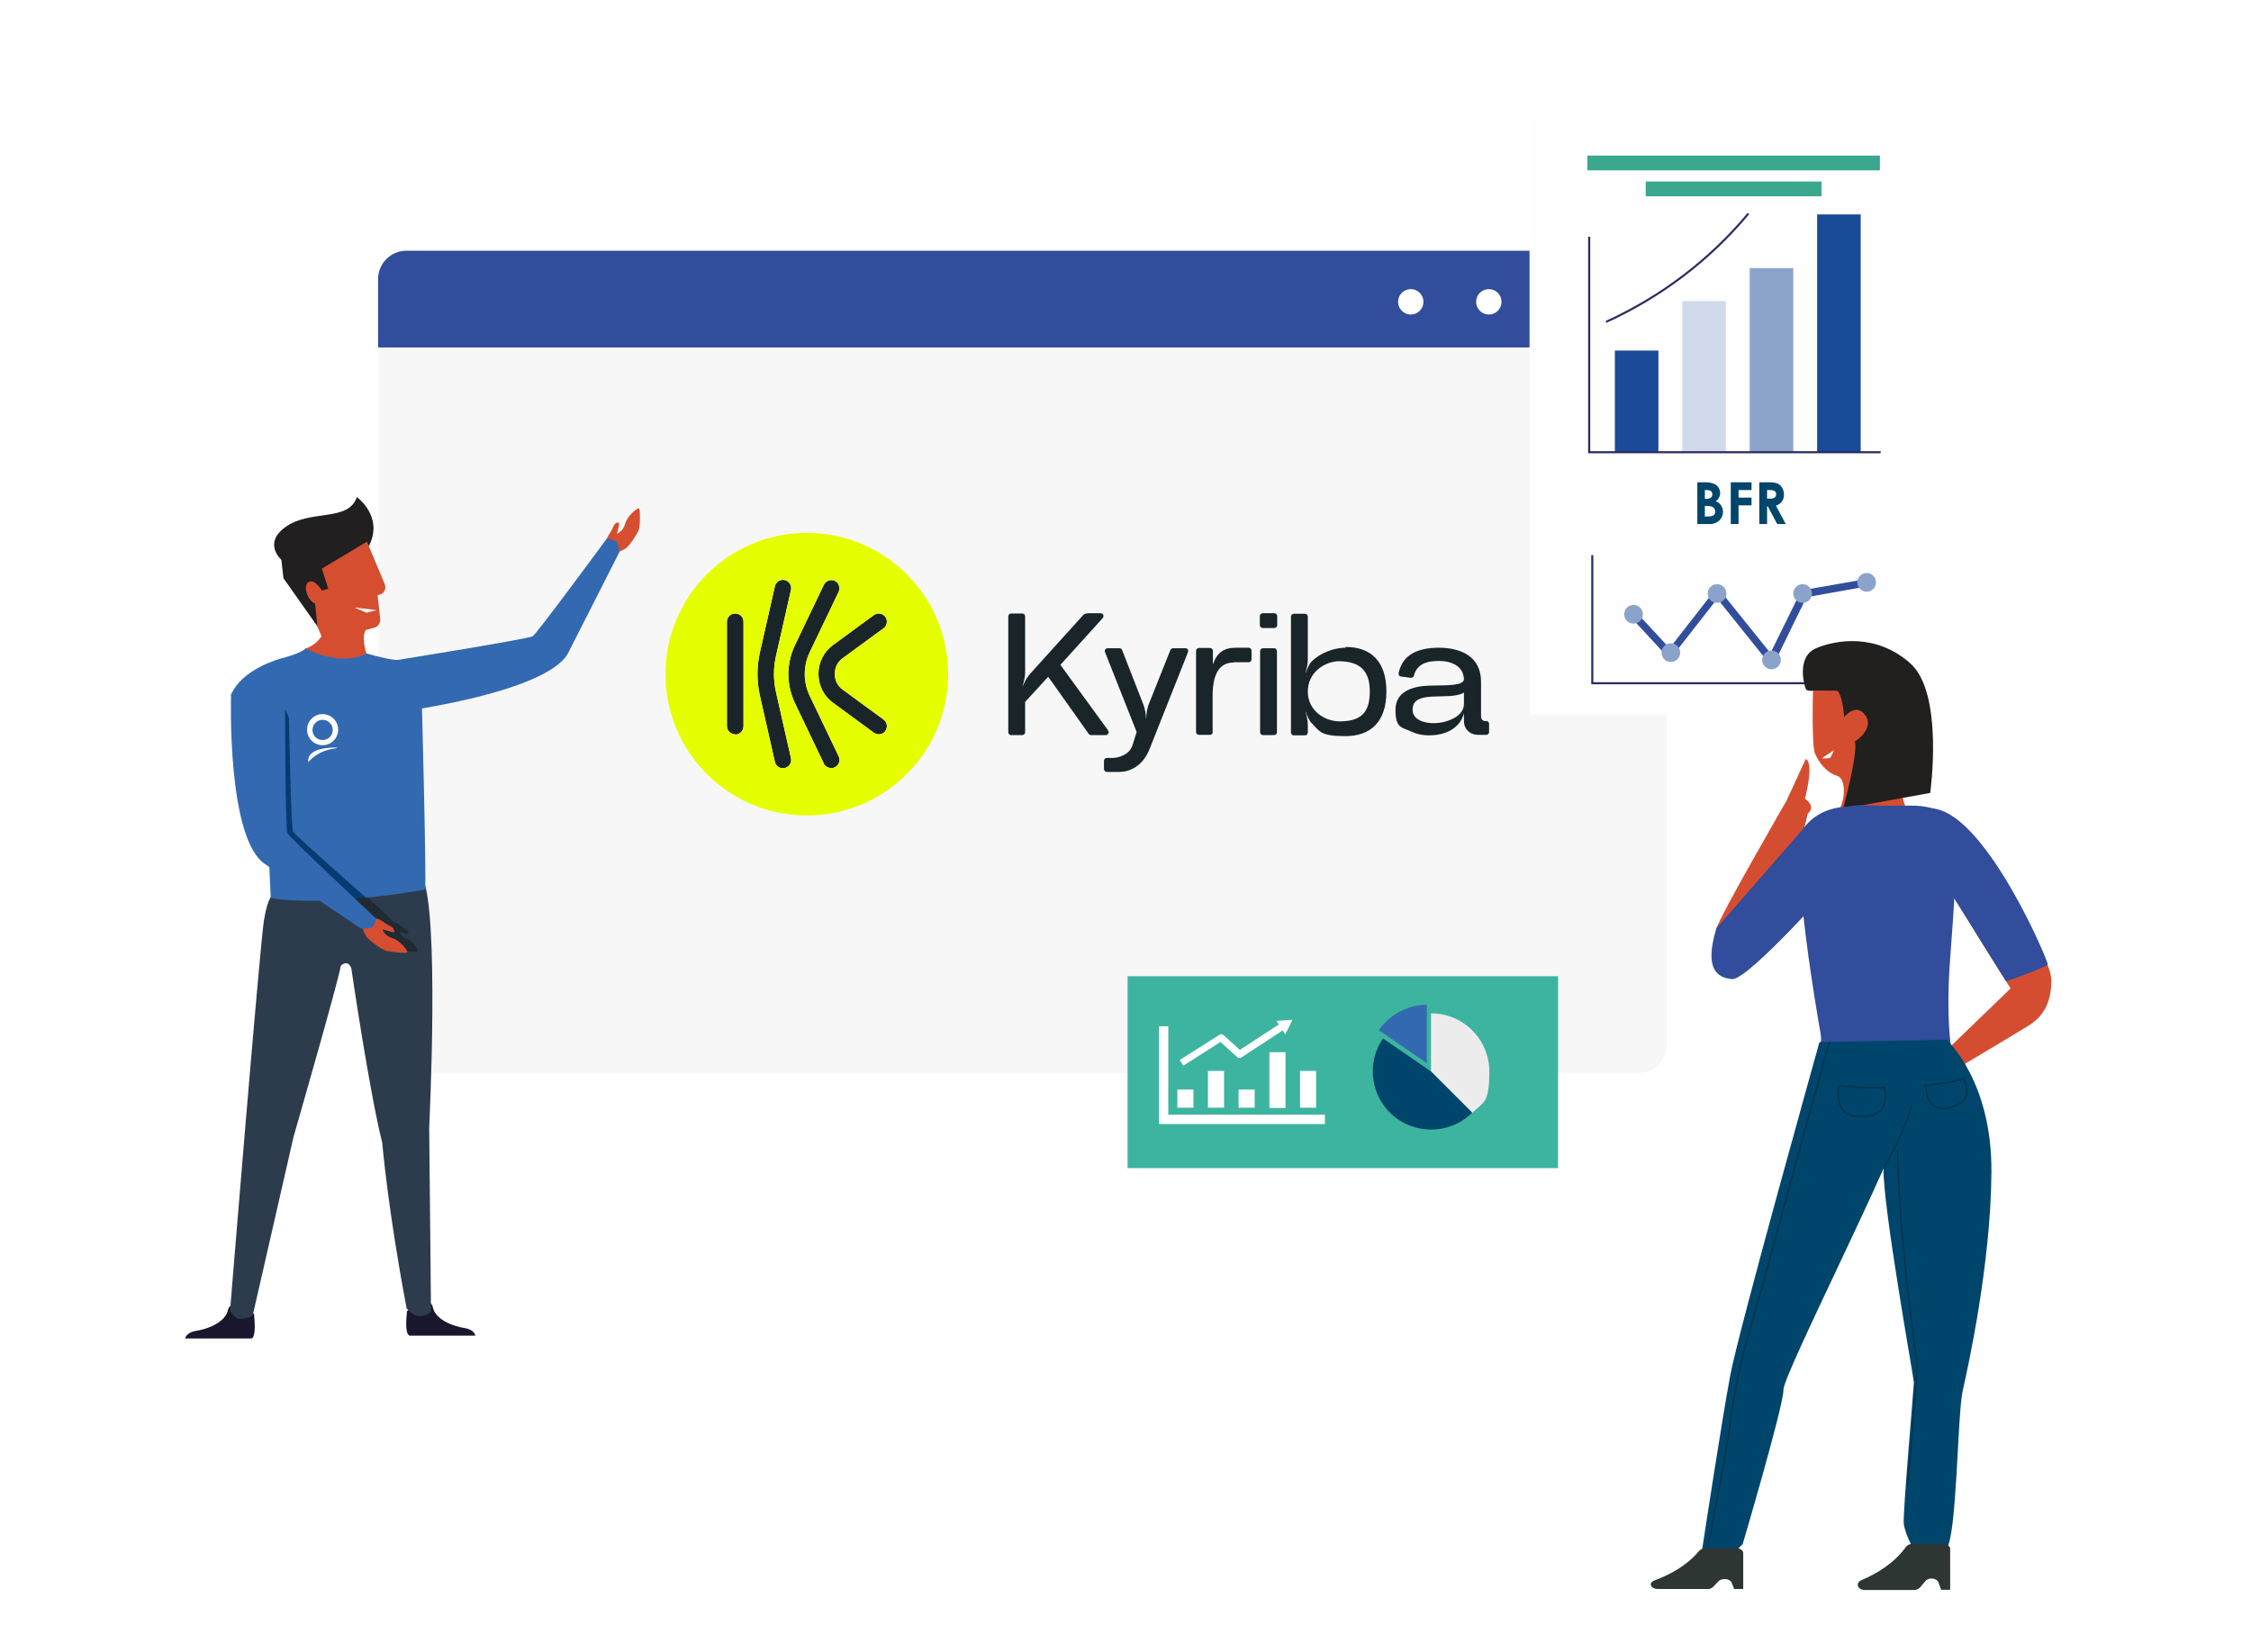 <svg xmlns="http://www.w3.org/2000/svg" xmlns:xlink="http://www.w3.org/1999/xlink" id="Calque_1" viewBox="0 0 868 637"><defs><style> .st0, .st1 { fill: #1a252a; } .st2 { filter: url(#drop-shadow-1); } .st3 { fill: #d54e30; } .st4 { opacity: .2; } .st4, .st5 { isolation: isolate; } .st4, .st5, .st6 { fill: #1a4b98; } .st5 { opacity: .5; } .st7 { fill: #3db49f; } .st8 { stroke-linecap: round; } .st8, .st9 { stroke: #2c2c63; stroke-width: .8px; } .st8, .st9, .st10 { fill: none; stroke-miterlimit: 10; } .st11 { fill: #fefeff; } .st12 { fill: #3269b1; } .st13 { fill: #2e3634; } .st14 { fill: #fff; } .st15 { fill: #e6ff00; } .st15, .st1 { fill-rule: evenodd; } .st10 { stroke: #013349; stroke-width: .5px; } .st16 { fill: #221f1f; } .st17 { fill: #f7f7f7; } .st18 { fill: #211f1f; } .st19 { fill: #d54d30; } .st20 { fill: #2c3c4c; } .st21 { fill: #3aa78e; } .st22 { fill: #00456b; } .st23 { fill: #314d9b; } .st24 { fill: #18172e; } .st25 { fill: #1f2a33; } .st26 { fill: #8ba3cb; } .st27 { fill: #063b71; } .st28 { fill: #ececec; } </style><filter id="drop-shadow-1" x="581" y="35" width="189" height="263" filterUnits="userSpaceOnUse"></filter></defs><g id="Groupe_12642"><path id="Trac&#xE9;_15138" class="st14" d="M15.8,143.6v34.2c0,3.9,3.2,7.1,7.1,7.1h12.8c1.7,0,3.2,1.1,3.6,2.8,2.6,9.2,6.6,18,11.7,26.1h0s-10.8,10.8-10.8,10.8c-2.8,2.8-2.8,7.3,0,10.1l24.2,24.2c2.8,2.8,7.3,2.8,10.1,0l11.1-11.1h0c9.1,5.4,18.9,9.4,29.2,11.7h0v15.2c0,3.9,3.2,7.1,7.1,7.1h34.2c3.9,0,7.1-3.2,7.1-7.1v-15.7h0c10.2-2.6,20-6.8,28.9-12.4h0s10.8,10.8,10.8,10.8c2.8,2.8,7.3,2.8,10.1,0l24.2-24.2c2.8-2.8,2.8-7.3,0-10.1l-9.1-9.1c-1.2-1.2-1.4-3.1-.6-4.5,4.2-7.5,7.4-15.5,9.6-23.8.4-1.7,1.9-2.9,3.6-2.9h12.3c3.9,0,7.1-3.2,7.1-7.1v-34.2c0-3.9-3.2-7.1-7.1-7.1h-12.9c-1.7,0-3.2-1.1-3.6-2.8-2.3-8.3-5.7-16.2-10.1-23.6-.9-1.5-.7-3.4.6-4.6l8.7-8.7c2.8-2.8,2.8-7.3,0-10.1l-24.2-24.2c-2.8-2.8-7.3-2.8-10.1,0h0l-11.1,11.1h0c-8.2-4.9-17.1-8.6-26.4-11-1.7-.4-2.9-1.9-2.9-3.6v-12.3c0-3.9-3.2-7.1-7.1-7.1h-34.2c-3.9,0-7.1,3.2-7.1,7.1v12.9c0,1.7-1.1,3.2-2.8,3.6-8.3,2.4-16.2,5.8-23.6,10.1-1.5.9-3.4.7-4.6-.6l-8.7-8.7c-2.8-2.8-7.3-2.8-10.1,0l-24.1,24.2c-2.8,2.8-2.8,7.3,0,10.1l9.1,9.1c1.2,1.2,1.4,3.1.6,4.5-4.2,7.5-7.4,15.5-9.6,23.9-.4,1.7-1.9,2.9-3.6,2.9h-12.3c-3.9,0-7.1,3.2-7.1,7.1h0ZM88.9,129.3c4.2-7.9,10.6-14.4,18.5-18.6,53.8-28.8,108.1,25.2,79.5,79.1-4.2,7.9-10.7,14.4-18.6,18.6-53.8,28.5-107.8-25.3-79.4-79.1h0Z"></path><path id="Trac&#xE9;_15139" class="st14" d="M137.9,123.6c19.9,0,35.9,16.1,35.9,35.9s-16.1,35.9-35.9,35.9-35.9-16.1-35.9-35.9h0c0-19.8,16.1-35.9,35.9-35.9Z"></path></g><g id="Groupe_12607"><path id="Trac&#xE9;_15121-2" class="st17" d="M642.7,107.6v295.3c0,6-4.9,10.9-10.9,10.9H156.8c-6,0-10.9-4.9-10.9-10.9V107.6c0-6,4.9-10.9,10.9-10.9h475c6,0,10.9,4.9,10.9,10.9t0,0Z"></path><path id="Trac&#xE9;_15122" class="st23" d="M642.7,107.6v26.4H145.8v-26.4c0-6,4.9-10.9,10.9-10.9h475c6,0,10.9,4.9,10.9,10.9,0,0,0,0,0,0Z"></path><g id="Groupe_12287"><path id="Trac&#xE9;_15133" class="st14" d="M548.9,116.4c0,2.7-2.2,4.9-4.9,4.9s-4.9-2.2-4.9-4.9,2.2-4.9,4.9-4.9,4.9,2.2,4.9,4.9h0Z"></path><path id="Trac&#xE9;_15134" class="st14" d="M609.1,116.4c0,2.7-2.2,4.9-4.9,4.9s-4.9-2.2-4.9-4.9,2.2-4.9,4.9-4.9h0c2.7,0,4.9,2.2,4.9,4.9Z"></path><circle id="Ellipse_1360" class="st14" cx="574.1" cy="116.4" r="4.9"></circle></g></g><g id="Groupe_12608"><path id="Trac&#xE9;_14682" class="st3" d="M234,214.9c2.5-1,4.9-2.1,7.3-3.4,1.5-1.1,4.9-6.1,5.2-7.8.3-1.7.4-6.7,0-7.5-.4-.8-4.6,2.7-5.4,5.7-.8,3.1-3.3,4-3.2,3.9s1.1-4.1.8-4.2c-.3-.1-1.5-.4-2.4,1.9s-2.9,3.9-2.4,6.1c.3,1.8.4,3.6,0,5.5Z"></path><g id="Groupe_12354"><path id="Trac&#xE9;_14673" class="st3" d="M117.8,250.1s4.1-.8,7.3-6.4c3.2-5.6,15.9-.6,15.9-.6,0,0-1.8,2.1.3,9s-22.8,2.5-22.8,2.5l-.7-4.5Z"></path><path id="Trac&#xE9;_14674" class="st24" d="M157.7,515.1s0,0,.1,0h25.5c-.2-.9-1.1-2.4-4-2.9-4-.6-10.8-2.8-12.3-7.6,0-.1-.1-.3-.1-.5-1.2-5.1-10,1.6-10,1.6,0,.2,0,.4,0,.5-.2,1.9-.8,8,.9,8.8Z"></path><path id="Trac&#xE9;_14675" class="st24" d="M97,516.2h-25.6c.2-.9,1.1-2.4,4-2.9,4-.6,10.8-2.8,12.4-7.6,0-.1,0-.3.1-.5,1.2-5.1,10.1,1.6,10.1,1.6,0,.2,0,.4,0,.6.2,1.9.7,8-.9,8.8Z"></path><path id="Trac&#xE9;_14676" class="st20" d="M105.4,345.1s-2,0-3.6,9.7-13.1,150.8-13.1,150.8c0,0,2,3,3.4,3s4.6-.2,5.4-1.5l15.7-68.7s17.6-61.1,18.2-65.9c.6-.7,1.5-1.1,2.4-1,1.3.4,1.7,2.1,1.7,2.1,0,0,6.7,46.2,11.9,67.2,0,0,2.2,26,9.4,63.8,0,0,2.2,2.5,4.1,2.9,1.9.3,3.9-.3,5.3-1.7l-.7-71s4.2-85-2.9-97c-7.1-12-57.1,7.4-57.1,7.4Z"></path><path id="Trac&#xE9;_14677" class="st3" d="M139.8,250.4c.8,1.1,1.8,2.1,3,2.8,1.6.8-15.3,2.6-15.7,1.9s-2-3.5-2-3.6c0-.1,14.7-1.1,14.7-1.1Z"></path><path id="Trac&#xE9;_14678" class="st12" d="M162.7,272.5s1.8,66.9,1.2,70.6c0,0-38.3,7-59.5,3.2l-3.7-82,29.4-9.4h.8l31.9,17.6Z"></path><path id="Trac&#xE9;_14679" class="st12" d="M108.2,254s-15.2,4-19.1,14.1l6.7,6h11.2l16.4-6.9,4.5-5.4-19.8-7.7Z"></path><path id="Trac&#xE9;_14680" class="st27" d="M97.9,271.2s-1.8,56.3,13.5,65.5l36.4,24.5s3.6.4,4.5-.5c.8-.9,1.4-2,1.7-3.2,0,0-40.2-35.2-41-36.8s-1.6-43.9-1.6-43.9c0,0-6.8-17.9-13.5-5.6Z"></path><path id="Trac&#xE9;_14681" class="st25" d="M147.1,355.6c.6,2.1,1.3,4.2,2.1,6.2.7,1.3,4.4,4.3,5.8,4.7s5.3.7,6,.4c.7-.3-1.7-4-4.1-4.8-1.4-.4-2.4-1.5-2.8-2.8.1,0,3.1,1.1,3.3.9s.4-1.2-1.3-2.1-2.9-2.6-4.6-2.3c-1.5.2-2.9.1-4.3-.2Z"></path><path id="Trac&#xE9;_14683" class="st18" d="M142.3,210.3l-19.8,31.4-13.2-18.7-.8-7.1s-7.2-6.3,1.5-12.6c9.6-7,24.4-1.9,27.6-11.6,0,0,10.3,7.3,4.8,18.6Z"></path><path id="Trac&#xE9;_14684" class="st3" d="M124.9,247.2l19.4-5.1c1.5-.4,2.5-1.9,2.3-3.4l-1-9.2.9-.2c1.5-.4,2.4-2,2-3.5,0-.1,0-.2-.1-.4l-6.9-16.5-17.4,10.4,2.5,7.8-2.5.6s-3.2-5.4-5.6-2.8c-1.5,1.7.2,6.8,3,7.9l.9,8.9,2.4,5.6Z"></path><path id="Trac&#xE9;_14685" class="st14" d="M136.7,234.3l4.6,2,4-1"></path><path id="Trac&#xE9;_14686" class="st12" d="M108.2,254s7.5-1.8,9.6-3.9c0,0,12.8,7.2,23.5,2,0,0,6,21.1,6.3,24.3s-30-9.3-30-9.3l-12.1-8.5,2.6-4.6Z"></path><path id="Trac&#xE9;_14687" class="st12" d="M153.8,274.6s58.6-7.6,65.6-23.4l19.4-38.2s-.2-3.4-1.2-4.2c-1.1-.6-2.3-1-3.6-1.1,0,0-27,36.7-28.6,37.7s-52,9.1-52,9.1c0,0-13.4,15.8.4,20Z"></path><path id="Trac&#xE9;_14688" class="st12" d="M153.4,254.5s-2.2.3-12.1-2.5l-2.4,5.9s1.9,7.7,2.4,8,9.6,1.7,10.2,1.2c.6-.5,2-5.1,2-5.1v-7.6Z"></path><path id="Trac&#xE9;_14694" class="st25" d="M153.4,357s-5.2-4.9-11.6-10.9c-3.3.3-8.1.6-14.9.9l20.2,13.6s3.6.4,4.5-.5c.8-.9,1.4-2,1.7-3.2Z"></path><path id="Trac&#xE9;_14695" class="st3" d="M138.2,353.9c.8,2.5,1.8,4.9,3,7.2,1,1.5,6,5.2,7.8,5.6s7,1,7.9.7-2.4-4.6-5.6-5.6-3.9-3.5-3.8-3.4c.2,0,4.2,1.4,4.4,1.1.2-.3.5-1.4-1.7-2.5-2.2-1.1-3.9-3.1-6.2-2.8-1.9.1-3.9,0-5.8-.4Z"></path><path id="Trac&#xE9;_14696" class="st12" d="M89.1,268s-1.8,56.3,13.5,65.5l36.4,24.5s3.6.4,4.5-.5c.8-.9,1.4-2,1.7-3.1,0,0-33.6-31.4-34.4-33.1-.8-1.7-.9-50.3-.9-50.3,0,0-14.1-15.2-20.9-3Z"></path></g></g><g id="Groupe_12610"><path id="Trac&#xE9;_15572" class="st14" d="M124.4,287.4c-3.3,0-6-2.7-6-6s2.7-6,6-6,6,2.7,6,6c0,3.3-2.7,6-6,6ZM124.4,277.6c-2.1,0-3.9,1.7-3.9,3.9s1.7,3.9,3.9,3.9,3.9-1.7,3.9-3.9h0c0-2.1-1.7-3.9-3.9-3.9h0Z"></path><path id="Trac&#xE9;_15573" class="st14" d="M128.6,288.3c-4.1.1-10.4,1.1-9.7,5.7,0,0,2.9-4.4,10.5-5.4.9-.1,1.2-.3-.8-.3Z"></path></g><g id="Groupe_12644"><g id="Groupe_12643"><g id="Groupe_12575" class="st2"><rect id="Rectangle_4020-2" class="st11" x="589.8" y="43.5" width="157.9" height="232"></rect></g><g id="Groupe_12589"><g id="Groupe_12588"><g id="Groupe_12576"><path id="Trac&#xE9;_15558" class="st23" d="M683.2,257.1l-21-26.2-18.3,23.4-15.8-17.1,2.1-1.9,13.6,14.7,18.4-23.6,20.5,25.5,11.9-24.2,25.1-4.4.5,2.8-23.6,4.2-13.2,27Z"></path></g><g id="Groupe_12578"><g id="Groupe_12577"><circle id="Ellipse_1392" class="st26" cx="719.8" cy="224.6" r="3.6"></circle></g></g><g id="Groupe_12579"><path id="Trac&#xE9;_15559" class="st26" d="M686.7,254.5c0-2-1.6-3.6-3.6-3.6s-3.6,1.6-3.6,3.6,1.6,3.6,3.6,3.6h0c2,0,3.6-1.6,3.6-3.6h0Z"></path></g><g id="Groupe_12581"><g id="Groupe_12580"><path id="Trac&#xE9;_15560" class="st26" d="M698.7,228.9c0-2-1.6-3.6-3.6-3.6s-3.6,1.6-3.6,3.6,1.6,3.6,3.6,3.6h0c2,0,3.6-1.6,3.6-3.6Z"></path></g></g><g id="Groupe_12583"><g id="Groupe_12582"><path id="Trac&#xE9;_15561" class="st26" d="M665.7,228.9c0-2-1.6-3.6-3.6-3.6s-3.6,1.6-3.6,3.6,1.6,3.6,3.6,3.6c2,0,3.6-1.6,3.6-3.6Z"></path></g></g><g id="Groupe_12585"><g id="Groupe_12584"><path id="Trac&#xE9;_15562" class="st26" d="M647.9,251.7c0-2-1.6-3.6-3.6-3.6s-3.6,1.6-3.6,3.6,1.6,3.6,3.6,3.6h0c2,0,3.6-1.6,3.6-3.6h0Z"></path></g></g><g id="Groupe_12587"><g id="Groupe_12586"><path id="Trac&#xE9;_15563" class="st26" d="M633.5,236.9c0-2-1.6-3.6-3.6-3.6s-3.6,1.6-3.6,3.6,1.6,3.6,3.6,3.6c2,0,3.6-1.6,3.6-3.6Z"></path></g></g></g><path id="Trac&#xE9;_15564" class="st9" d="M614,214.1v49.4h110.2"></path></g><g id="Groupe_12592"><g id="Groupe_12590"><rect id="Rectangle_4021" class="st6" x="622.7" y="135.2" width="16.8" height="39.1"></rect><rect id="Rectangle_4022" class="st4" x="648.7" y="116.1" width="16.8" height="58.2"></rect><path id="Trac&#xE9;_15565" class="st8" d="M619.6,124c21-9.6,39.6-23.7,54.4-41.4"></path><rect id="Rectangle_4023" class="st5" x="674.7" y="103.4" width="16.8" height="70.9"></rect><rect id="Rectangle_4024" class="st6" x="700.7" y="82.7" width="16.8" height="91.6"></rect><path id="Trac&#xE9;_15566" class="st9" d="M612.8,91.3v83.1h112.4"></path></g><g id="Groupe_12591"><rect id="Rectangle_4026" class="st21" x="634.6" y="70" width="67.8" height="5.7"></rect><rect id="Rectangle_4027" class="st21" x="612.1" y="60" width="112.8" height="5.7"></rect></g></g></g><path id="Trac&#xE9;_15718" class="st22" d="M659.1,202.1c1.4.1,2.8-.4,3.9-1.4.9-.9,1.4-2.1,1.4-3.3,0-1.8-1.1-3.5-2.8-4.1,1-.7,1.7-1.9,1.7-3.1,0-1.4-.7-2.7-1.9-3.4-1.3-.6-2.7-.9-4-.8h-2.9v16.1h4.8ZM658.2,189c1.4,0,2.1.6,2.1,1.6s-.7,1.8-2.2,1.8h-.7v-3.4h.8ZM658.2,195.1c2.2,0,3.2.8,3.2,2.2s-1,1.9-3,1.9h-1v-4.1h.8ZM667.4,202.1h3v-7.2h5v-3h-5v-2.9h5v-3h-8v16.1ZM678.3,202.1h3.1v-6.8h.3l3.6,6.8h3.3l-3.8-7.1c1.9-.5,3.2-2.3,3.1-4.3,0-1.2-.4-2.5-1.3-3.4-1.1-1.1-2.5-1.3-4.5-1.3h-3.7v16.1ZM681.4,189h1.3c1.5,0,2.2.6,2.2,1.6s-.7,1.7-2.1,1.7h-1.4v-3.3Z"></path></g><g id="Plant"><g id="Groupe_5572"><g id="Groupe_5571"><path id="Trac&#xE9;_6675" class="st19" d="M745.2,311.9s10.8.9,21,17.6c10.2,16.7,24.7,40.7,24.8,48.4s-2.4,13.7-8.7,17.6-29,17.4-29,17.4l-3.9-6.7,25.9-25s-19.1-29.6-24.1-40.2c-5-10.6-7.5-29.1-7.5-29.1"></path><path id="Trac&#xE9;_6676" class="st19" d="M699.1,266.3s-.6,21.3.8,24.4,4.2,7.2,8.5,8.5,2.8,13.1-1.1,15,32.3,0,32.3,0c0,0-6,3.1-6.8-14.2l-.3-10.6-6.5-18.7-7.7-12.9-15.7-.9-3.5,9.4Z"></path><path id="Trac&#xE9;_6677" class="st16" d="M699.7,266.3s-2.7.5-3.3-.5-3.9-12.5,3.9-15.8,23.2-5.8,36.3,5.8c13.1,11.6,7.7,50,7.7,50l-33.6,6.1s6-21.9,4.5-25.9c0,0,7.8-4.9,4.1-10.1s-8.2.7-8.2.7c0,0-.3-7.2-2.5-10.2"></path><path id="Trac&#xE9;_6678" class="st23" d="M716.9,310.5s-16.3.7-21.5,10.9,5.8,72.5,6.6,77-.8,5.1-.8,5.1h51.1s-1.9-11.4-.4-32.6,3.5-40,.4-56.1c-4.7-2.8-10-4.2-15.4-4.1-9.2.2-20-.2-20-.2Z"></path><path id="Trac&#xE9;_6679" class="st22" d="M733.1,432.8c-.7,9.3-45.6,97.5-45.4,103.2s-15.8,59.8-15.8,59.8c0,0,.3-1-3.3,3.5-3.7,4.5-9.3,6.6-10.6,5.1s-1.8-5.8-1.8-5.8c0,0,7.7-50.6,11-68.2s34.4-128.5,34.4-128.5l49-.9s17.6,15.7,17.3,51.1c-.2,35.5-9.1,75.5-11.1,84.4s-2.2,56.1-6.2,60.6c-4,4.5-7.7,4.5-9.5,4.4s-6.6-9.9-7-13.9,3.9-52.8,3.9-54.4-12.1-68.4-11.7-82.8"></path><path id="Trac&#xE9;_6680" class="st10" d="M726.6,450s7.6-12.8,10.5-23.4"></path><path id="Trac&#xE9;_6681" class="st10" d="M709,418.7s13,1.4,17.6.6c0,0,2.9,9.9-6,11.1s-12.6-2-11.6-11.8Z"></path><path id="Trac&#xE9;_6682" class="st10" d="M742.3,418.7s11.1-1.2,14.9-2.7c0,0,4.2,7.8-3,10.4-7.2,2.7-10.9.6-11.8-7.8Z"></path><path id="Trac&#xE9;_6683" class="st10" d="M731.8,443.6s-.6,23.4,7.5,83.2c0,0-2.6,37.7-3.8,45.9"></path><path id="Trac&#xE9;_6684" class="st10" d="M705.4,401.8s-20.9,75.8-25.2,91.9-10,32-12.5,51.5-10.5,57.9-10.5,57.9"></path><path id="Trac&#xE9;_6685" class="st13" d="M749.3,595.4c1.5,0,2.7.9,2.7,2v15.7h-3.5l-1-2.8c-.6-1.7-3.7-2.1-5-.6l-2.1,2.5c-.6.6-1.4,1-2.3,1h-19c-2.8,0-3.8-2.7-1.3-3.8,5.9-2.5,12.6-6.5,17.2-12.9.6-.7,1.5-1.1,2.4-1.1h11.8Z"></path><path id="Trac&#xE9;_6686" class="st13" d="M669.5,597.1c1.5,0,2.7.8,2.7,1.8v13.9h-3.5l-1-2.5c-.6-1.5-3.7-1.8-5-.5l-2.1,2.2c-.6.6-1.5.9-2.3.8h-19c-2.8,0-3.8-2.4-1.3-3.3,5.9-2.2,12.5-5.7,17.2-11.4.6-.6,1.5-1,2.4-1h11.8Z"></path><g id="Groupe_5570"><path id="Trac&#xE9;_6687" class="st23" d="M713.2,311.1c-12.5,0-17.5,8.1-17.5,8.1,0,0,1.6-5.9,1.5-6.8s-1.7-4.9-3.6-5c-.7,0-1.5.2-2.2.4,0,0,0,0,0,0-.7,6.6-3.8,10.3-8.2,15.1-.9.9-1.9,1.8-2.9,2.8.4,3.8-1.4,7.8-5.5,9-.2.9-.5,1.7-.8,2.6-2.4,6-6.4,10.4-9.6,15.9-.3.6-.7,1.1-1,1.6-.2.6-.5,1.1-.8,1.6-.2.5-.4,1-.7,1.4,0,.2-.1.4-.2.7-4.5,15.2.4,18.6,6.2,19.1,6.3.5,41.7-39.7,41.7-39.7,0,0,16.2-26.9,3.7-26.8Z"></path><path id="Trac&#xE9;_6688" class="st19" d="M662.3,357.5l33.4-38.3s1.5-6.5,1.5-6.8-1.2-4.1-3-5-5.3,1.4-5.3,1.4c0,0-26.6,46-26.6,48.6Z"></path></g><path id="Trac&#xE9;_6689" class="st23" d="M773.5,378.5s15.8-5.5,16.1-6.6-22.9-55.8-43-59.9,3.7,29.3,3.7,29.3l23.3,37.2Z"></path><path id="Trac&#xE9;_6690" class="st14" d="M703,292.1s3.9-2.6,4.2-2.8c-.4,1-.9,2-1.5,3-1,.2-2,.2-3,.2,0-.1,0,0,.3-.3Z"></path></g><path id="Trac&#xE9;_6691" class="st19" d="M688.9,308.8l7.4-16.1c3.4,1.6-.3,15.3-.3,15.3,0,0,4.7,3.1.9,5.9l-7.9-5.1Z"></path></g></g><rect id="Rectangle_4045" class="st7" x="434.8" y="376.5" width="166" height="74"></rect><g id="Groupe_12645"><g id="Groupe_12278"><path id="Trac&#xE9;_15123" class="st28" d="M551.8,390.8c12.4,0,22.5,10,22.5,22.5s-2.4,11.7-6.6,15.9l-15.9-15.9v-22.5Z"></path><path id="Trac&#xE9;_15124" class="st12" d="M543.2,388.7c-4.7,1.5-8.7,4.6-11.5,8.6l18.5,12.7v-22.5c-2.4,0-4.7.4-7,1.1Z"></path><path id="Trac&#xE9;_15125" class="st22" d="M551.8,413.2l-18.5-12.7c-7,10.2-4.4,24.2,5.8,31.2,8.9,6.1,21,5,28.6-2.6l-15.9-15.9Z"></path></g></g><g id="Groupe_12646"><path id="Trac&#xE9;_15140" class="st14" d="M450.5,429.9v-34.1h-3.6v37.7h64v-3.6h-60.4Z"></path><rect id="Rectangle_3728" class="st14" x="454" y="420.2" width="6.2" height="7"></rect><rect id="Rectangle_3729" class="st14" x="465.8" y="413" width="6.2" height="14.2"></rect><rect id="Rectangle_3730" class="st14" x="477.6" y="420.2" width="6.2" height="7"></rect><rect id="Rectangle_3731" class="st14" x="489.5" y="405.8" width="6.2" height="21.5"></rect><rect id="Rectangle_3732" class="st14" x="501.3" y="413" width="6.2" height="14.2"></rect><path id="Trac&#xE9;_15141" class="st14" d="M470.8,402l6.3,5.7c.5.4,1.1.5,1.6.1l15.9-10.4,1,1.5,1.4-2.8,1.4-2.8-3.1.2-3.1.2.9,1.4-15,9.8-6.3-5.7c-.4-.4-1.1-.5-1.6-.1l-15.3,9.7,1.4,2.2,14.4-9.2Z"></path></g><path class="st1" d="M317.6,294.4c.5,1.1,1.7,1.8,2.9,1.8h0c.4,0,.9,0,1.4-.3,1.6-.7,2.2-2.6,1.5-4.2l-11.2-23.4c-2.5-5.3-2.5-11.4,0-16.7l11.2-23.4c.7-1.6,0-3.5-1.5-4.2s-3.5,0-4.2,1.5l-11.2,23.4c-1.6,3.4-2.5,7.3-2.5,11.1s.9,7.7,2.5,11.1l11.2,23.4h0Z"></path><path class="st1" d="M301.9,296.3c-1.4,0-2.8-1-3.1-2.5l-5.8-25.6c-1.2-5.4-1.2-11.1,0-16.5l5.8-25.6c.4-1.7,2.1-2.8,3.8-2.4,1.7.4,2.8,2.1,2.4,3.8l-5.8,25.6c-1,4.5-1,9.2,0,13.7l5.8,25.6c.4,1.7-.7,3.4-2.4,3.8-.2,0-.5,0-.7,0h0Z"></path><path class="st1" d="M283.5,283.2c-1.7,0-3.2-1.4-3.2-3.2v-40.2c0-1.7,1.4-3.2,3.2-3.2s3.2,1.4,3.2,3.2v40.3c0,1.7-1.4,3.2-3.2,3.2Z"></path><path class="st1" d="M338.9,283.2c-.6,0-1.3-.2-1.9-.6l-15.7-11.5c-3.6-2.6-5.7-6.7-5.7-11.2s2.1-8.6,5.7-11.2l15.7-11.5c1.4-1,3.4-.7,4.4.7,1,1.4.7,3.4-.7,4.4l-15.7,11.5c-2,1.4-3.1,3.6-3.1,6.1s1.1,4.7,3.1,6.1l15.7,11.5c1.4,1,1.7,3,.7,4.4-.6.9-1.6,1.3-2.6,1.3h0Z"></path><path class="st0" d="M475.7,255.5c-6.1,0-8.1,5.5-8.1,12.8v14c.1.6-.4,1.1-1,1.1h-4.3c-.6,0-1.1-.5-1.1-1.1v-31.3c0-.6.5-1.1,1.1-1.1h4.3c.6,0,1.1.5,1.1,1.1v5.3c1.5-4.5,4.1-6.5,8.8-6.5h5c.6,0,1.1.5,1.1,1.1v3.4c0,.6-.5,1.1-1.1,1.1h-5.8Z"></path><path class="st0" d="M419.3,236.5h5.1c1,0,1.5,1.1.8,1.9l-16.3,18,18.4,25.3c.5.7,0,1.8-.9,1.8h-5.7c-.3,0-.7-.2-.9-.5l-15.6-22-8.9,9.7v11.7c0,.6-.5,1.1-1.1,1.1h-4.3c-.6,0-1.1-.5-1.1-1.1v-44.7c0-.6.5-1.1,1.1-1.1h4.3c.6,0,1.1.5,1.1,1.1v21.8c0,1.5-.5,3.5-1,5.1h.1c.5-1.4,1.5-3.2,2.6-4.5l20.6-22.8c.4-.5,1-.7,1.6-.7h0Z"></path><path class="st0" d="M452.5,250h4.6c.8,0,1.3.8,1,1.5l-14.6,36.8c-2.7,7.4-8.1,9.4-11.9,9.4h-4.8c-.6,0-1.1-.5-1.1-1.1v-3.2c0-.6.5-1.1,1.1-1.1h2.3c1.7,0,6.1-.9,7.5-4.6l1.7-5.4-12.2-30.8c-.3-.7.2-1.5,1-1.5h4.6c.4,0,.9.3,1,.7l8.3,21.3c.5,1.5.9,3.4.9,5h.1c0-1.6.3-3.4.8-5l8.5-21.3c.2-.4.6-.7,1-.7h0Z"></path><path class="st0" d="M485.8,241.1v-3.5c0-.6.5-1.1,1.1-1.1h4.5c.6,0,1.1.5,1.1,1.1v3.5c0,.6-.5,1.1-1.1,1.1h-4.5c-.6,0-1.1-.5-1.1-1.1ZM492.4,251.1v31.3c0,.6-.5,1.1-1.1,1.1h-4.3c-.6,0-1.1-.5-1.1-1.1v-31.3c0-.6.5-1.1,1.1-1.1h4.3c.6,0,1.1.5,1.1,1.1h0Z"></path><path class="st0" d="M518.8,249.5c9.9,0,15.8,5.6,15.8,17.2s-6,17.2-15.8,17.2-9.9-1.9-13-5c-1.1-1.1-1.8-3-2.3-4.4h-.1c.5,1.5.9,3.4.9,5v3c0,.6-.5,1.1-1.1,1.1h-4.3c-.6,0-1.1-.5-1.1-1.1v-44.7c0-.6.5-1.1,1.1-1.1h4.3c.6,0,1.1.5,1.1,1.1v16.7c0,1.5-.4,3.4-.9,5h.1c.5-1.4,1.2-3.3,2.3-4.4,3.1-3.2,8.5-5.3,13-5.3h0ZM528.2,266.7c0-7.8-3.5-11.5-11.6-11.7-5.9,0-12.3,4.4-12.3,11.7s6.4,11.5,12.3,11.5c8.3,0,11.6-3.5,11.6-11.5Z"></path><path class="st0" d="M573.1,278.1h0c-1.4,0-2-.5-2-2.2v-13c0-9.9-8.1-13.1-16.2-13.1s-14.1,2.6-15.6,9.8c-.1.6.3,1.3.9,1.3l3.8.5c.5,0,1.1-.2,1.2-.8,1.1-4.4,4.8-5.7,9.6-5.7s9.5,1.9,9.7,7c0,2.6-6.5,2.4-13.1,2.5-6.7.2-13.3,2.2-13.3,9.4s2.5,6.6,6,8.3c3.4,1.6,6.4,1.5,7.2,1.5,4.9,0,11.5-2,13.2-8.5v3c0,3,2.2,5.3,5.6,5.3h3c.6,0,1.1-.5,1.1-1.1v-3.2c0-.6-.6-1.1-1.1-1.1h0ZM564.5,271.6c0,2.7-2.2,4.8-5.2,6-2.9,1.2-5.3,1.3-6.6,1.3-2.7,0-8-.9-8-5.2,0-8.1,14.2-3.2,19.8-6.6v4.4h0Z"></path><path class="st15" d="M365.6,260c0,30.1-24.4,54.5-54.5,54.5s-54.5-24.4-54.5-54.5,24.4-54.5,54.5-54.5,54.5,24.4,54.5,54.5h0ZM317.6,294.4c.5,1.1,1.7,1.8,2.9,1.8h0c.4,0,.9,0,1.4-.3,1.6-.7,2.2-2.6,1.5-4.2l-11.2-23.4c-2.5-5.3-2.5-11.4,0-16.7l11.2-23.4c.7-1.6,0-3.5-1.5-4.2s-3.5,0-4.2,1.5l-11.2,23.4c-1.6,3.4-2.5,7.3-2.5,11.1s.9,7.7,2.5,11.1l11.2,23.4h0ZM301.9,296.3c-1.4,0-2.8-1-3.1-2.5l-5.8-25.6c-1.2-5.4-1.2-11.1,0-16.5l5.8-25.6c.4-1.7,2.1-2.8,3.8-2.4,1.7.4,2.8,2.1,2.4,3.8l-5.8,25.6c-1,4.5-1,9.2,0,13.7l5.8,25.6c.4,1.7-.7,3.4-2.4,3.8-.2,0-.5,0-.7,0h0ZM283.5,283.2c-1.7,0-3.2-1.4-3.2-3.2v-40.2c0-1.7,1.4-3.2,3.2-3.2s3.2,1.4,3.2,3.2v40.3c0,1.7-1.4,3.2-3.2,3.2ZM338.9,283.2c-.6,0-1.3-.2-1.9-.6l-15.7-11.5c-3.6-2.6-5.7-6.7-5.7-11.2s2.1-8.6,5.7-11.2l15.7-11.5c1.4-1,3.4-.7,4.4.7,1,1.4.7,3.4-.7,4.4l-15.7,11.5c-2,1.4-3.1,3.6-3.1,6.1s1.1,4.7,3.1,6.1l15.7,11.5c1.4,1,1.7,3,.7,4.4-.6.9-1.6,1.3-2.6,1.3h0Z"></path></svg>